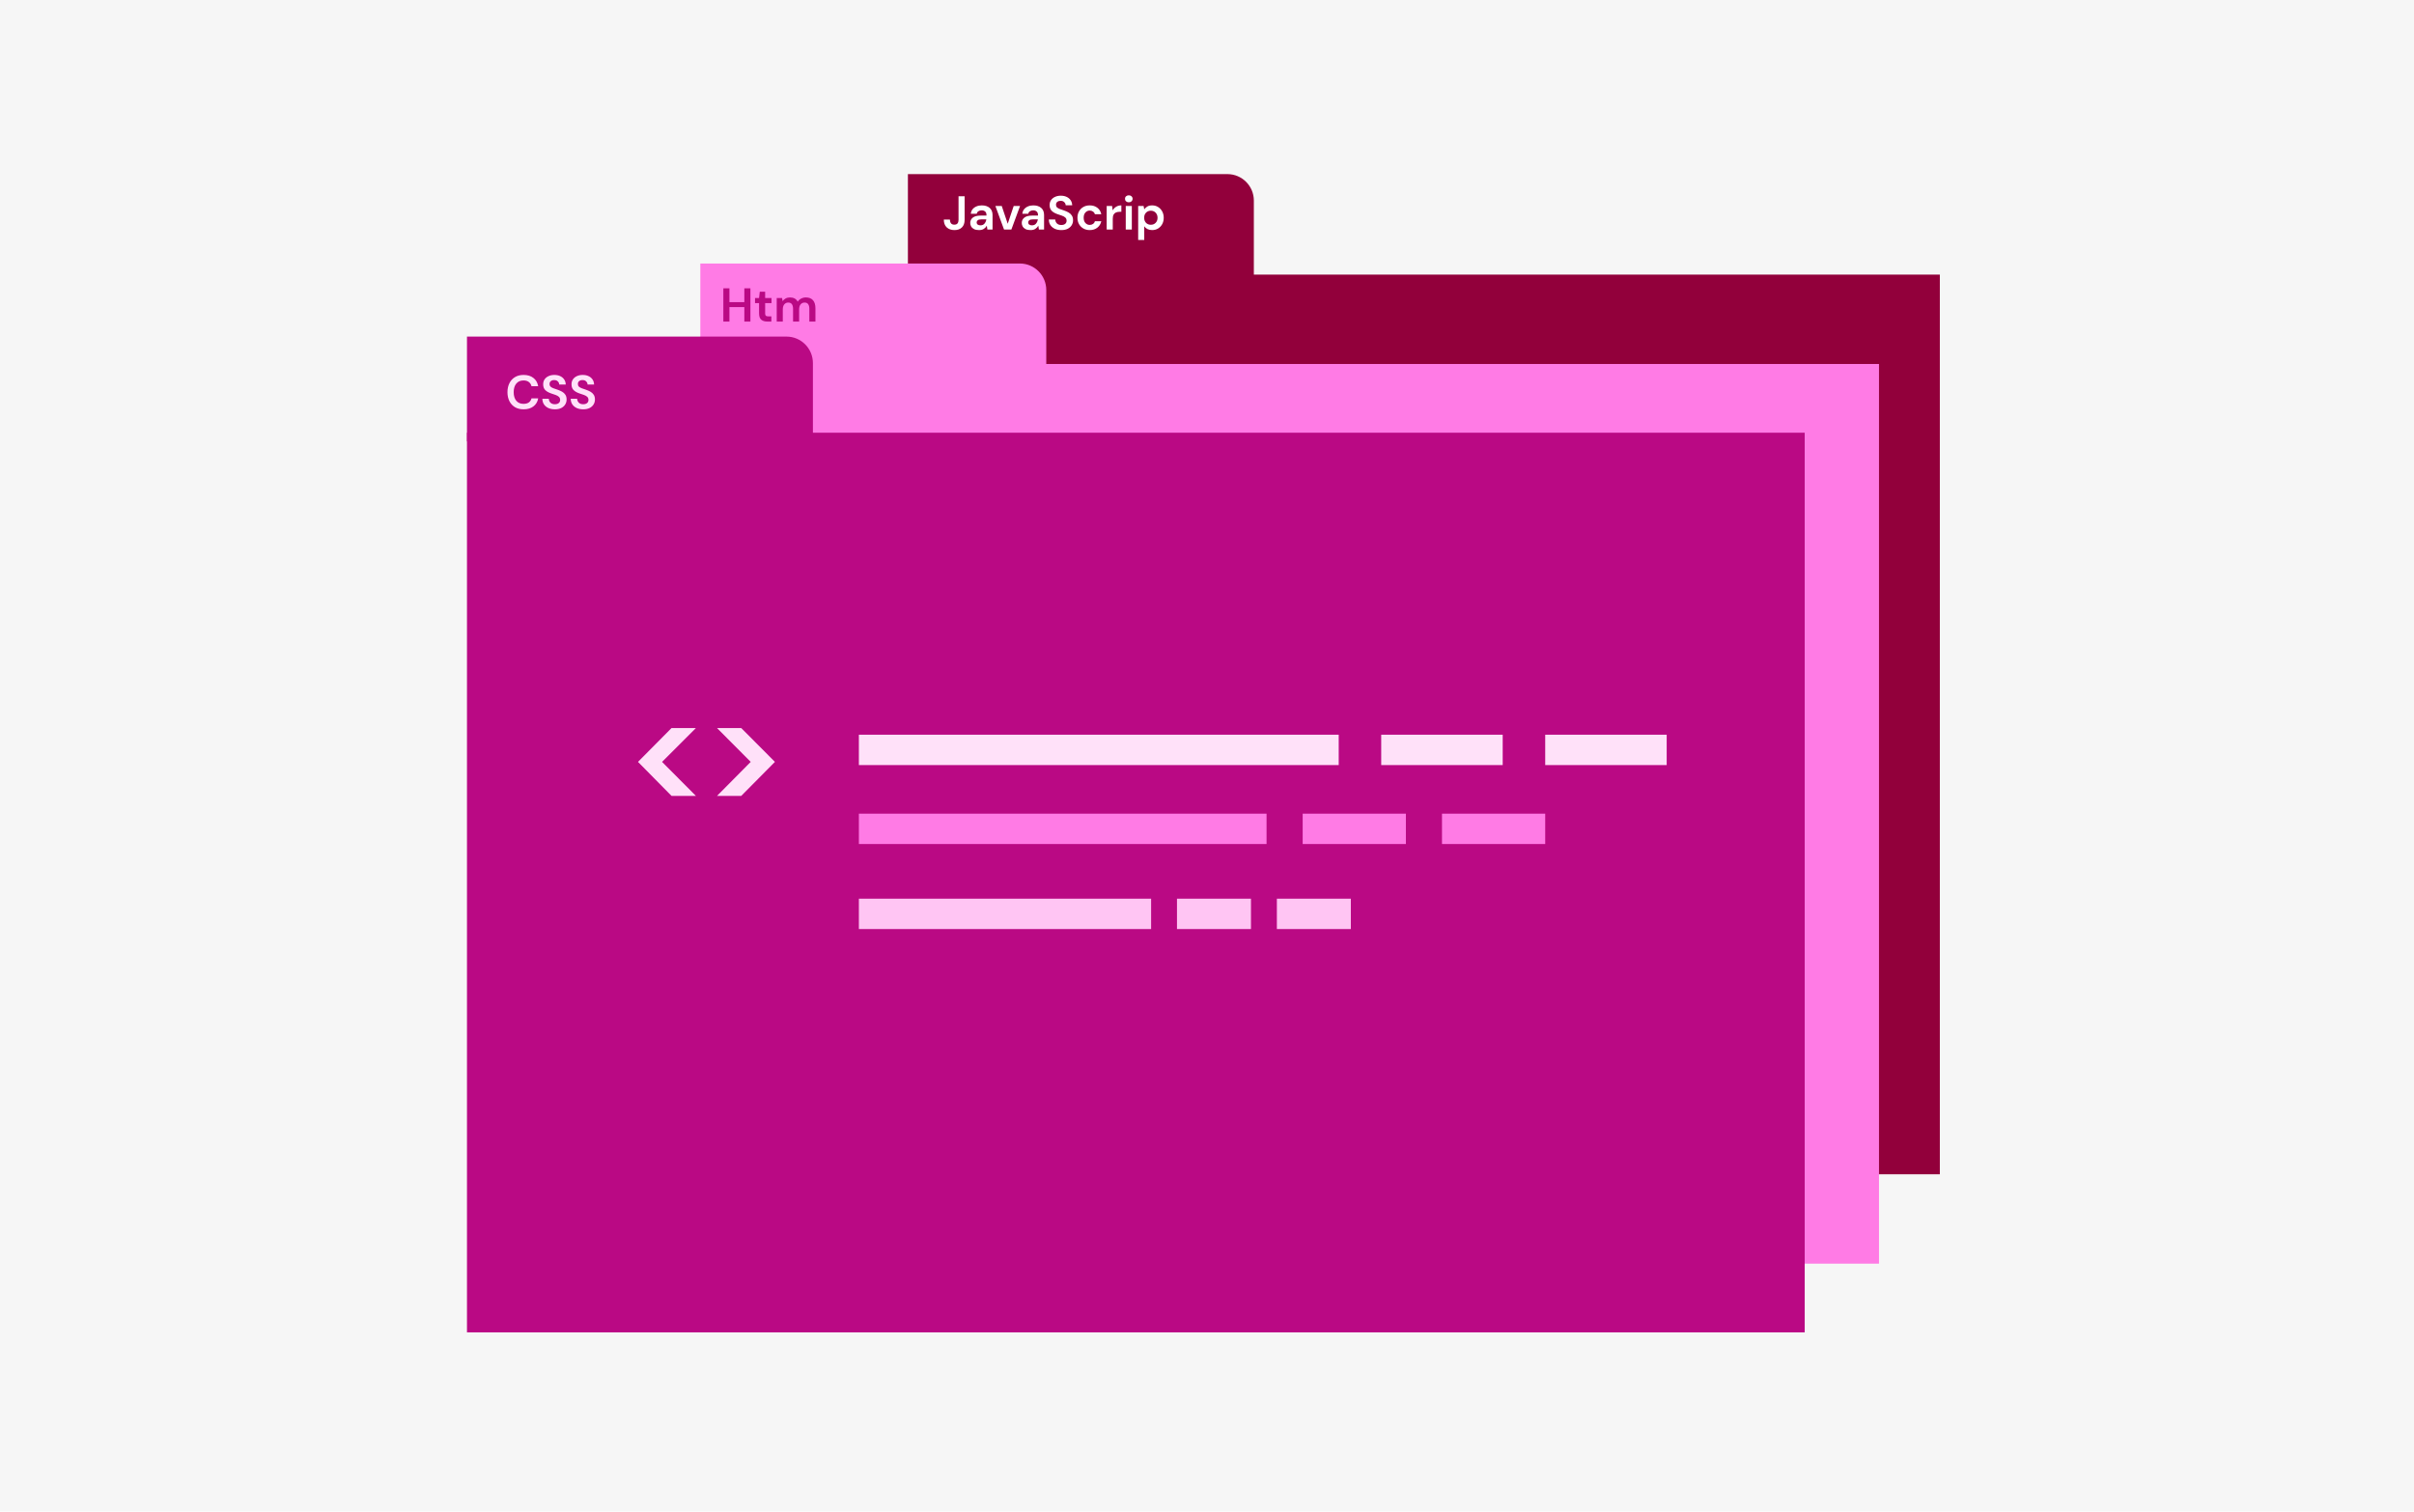 <svg xmlns="http://www.w3.org/2000/svg" width="305" height="191" viewBox="0 0 305 191" fill="none"><rect width="305" height="191" fill="#F6F6F6"></rect><path d="M245.092 34.699H94.621V148.377H245.092V34.699Z" fill="#92003B"></path><path d="M158.419 35.233H114.711V22H155.08C156.923 22 158.419 23.499 158.419 25.345V35.233Z" fill="#92003B"></path><path d="M237.405 45.992H68.391V159.67H237.405V45.992Z" fill="#FF7BE5"></path><path d="M120.598 29.072C120.19 29.072 119.862 28.958 119.614 28.73C119.37 28.498 119.248 28.17 119.248 27.746H120.016C120.02 27.942 120.066 28.098 120.154 28.214C120.242 28.33 120.384 28.388 120.58 28.388C120.764 28.388 120.898 28.334 120.982 28.226C121.066 28.114 121.108 27.968 121.108 27.788V24.8H121.876V27.788C121.876 28.2 121.76 28.518 121.528 28.742C121.3 28.962 120.99 29.072 120.598 29.072ZM123.701 29.072C123.445 29.072 123.235 29.032 123.071 28.952C122.907 28.868 122.785 28.758 122.705 28.622C122.625 28.486 122.585 28.336 122.585 28.172C122.585 27.896 122.693 27.672 122.909 27.5C123.125 27.328 123.449 27.242 123.881 27.242H124.637V27.17C124.637 26.966 124.579 26.816 124.463 26.72C124.347 26.624 124.203 26.576 124.031 26.576C123.875 26.576 123.739 26.614 123.623 26.69C123.507 26.762 123.435 26.87 123.407 27.014H122.657C122.677 26.798 122.749 26.61 122.873 26.45C123.001 26.29 123.165 26.168 123.365 26.084C123.565 25.996 123.789 25.952 124.037 25.952C124.461 25.952 124.795 26.058 125.039 26.27C125.283 26.482 125.405 26.782 125.405 27.17V29H124.751L124.679 28.52C124.591 28.68 124.467 28.812 124.307 28.916C124.151 29.02 123.949 29.072 123.701 29.072ZM123.875 28.472C124.095 28.472 124.265 28.4 124.385 28.256C124.509 28.112 124.587 27.934 124.619 27.722H123.965C123.761 27.722 123.615 27.76 123.527 27.836C123.439 27.908 123.395 27.998 123.395 28.106C123.395 28.222 123.439 28.312 123.527 28.376C123.615 28.44 123.731 28.472 123.875 28.472ZM126.854 29L125.762 26.024H126.566L127.322 28.274L128.078 26.024H128.882L127.784 29H126.854ZM130.211 29.072C129.955 29.072 129.745 29.032 129.581 28.952C129.417 28.868 129.295 28.758 129.215 28.622C129.135 28.486 129.095 28.336 129.095 28.172C129.095 27.896 129.203 27.672 129.419 27.5C129.635 27.328 129.959 27.242 130.391 27.242H131.147V27.17C131.147 26.966 131.089 26.816 130.973 26.72C130.857 26.624 130.713 26.576 130.541 26.576C130.385 26.576 130.249 26.614 130.133 26.69C130.017 26.762 129.945 26.87 129.917 27.014H129.167C129.187 26.798 129.259 26.61 129.383 26.45C129.511 26.29 129.675 26.168 129.875 26.084C130.075 25.996 130.299 25.952 130.547 25.952C130.971 25.952 131.305 26.058 131.549 26.27C131.793 26.482 131.915 26.782 131.915 27.17V29H131.261L131.189 28.52C131.101 28.68 130.977 28.812 130.817 28.916C130.661 29.02 130.459 29.072 130.211 29.072ZM130.385 28.472C130.605 28.472 130.775 28.4 130.895 28.256C131.019 28.112 131.097 27.934 131.129 27.722H130.475C130.271 27.722 130.125 27.76 130.037 27.836C129.949 27.908 129.905 27.998 129.905 28.106C129.905 28.222 129.949 28.312 130.037 28.376C130.125 28.44 130.241 28.472 130.385 28.472ZM134.1 29.072C133.792 29.072 133.52 29.02 133.284 28.916C133.048 28.808 132.862 28.656 132.726 28.46C132.59 28.26 132.52 28.018 132.516 27.734H133.326C133.334 27.93 133.404 28.096 133.536 28.232C133.672 28.364 133.858 28.43 134.094 28.43C134.298 28.43 134.46 28.382 134.58 28.286C134.7 28.186 134.76 28.054 134.76 27.89C134.76 27.718 134.706 27.584 134.598 27.488C134.494 27.392 134.354 27.314 134.178 27.254C134.002 27.194 133.814 27.13 133.614 27.062C133.29 26.95 133.042 26.806 132.87 26.63C132.702 26.454 132.618 26.22 132.618 25.928C132.614 25.68 132.672 25.468 132.792 25.292C132.916 25.112 133.084 24.974 133.296 24.878C133.508 24.778 133.752 24.728 134.028 24.728C134.308 24.728 134.554 24.778 134.766 24.878C134.982 24.978 135.15 25.118 135.27 25.298C135.394 25.478 135.46 25.692 135.468 25.94H134.646C134.642 25.792 134.584 25.662 134.472 25.55C134.364 25.434 134.212 25.376 134.016 25.376C133.848 25.372 133.706 25.414 133.59 25.502C133.478 25.586 133.422 25.71 133.422 25.874C133.422 26.014 133.466 26.126 133.554 26.21C133.642 26.29 133.762 26.358 133.914 26.414C134.066 26.47 134.24 26.53 134.436 26.594C134.644 26.666 134.834 26.75 135.006 26.846C135.178 26.942 135.316 27.07 135.42 27.23C135.524 27.386 135.576 27.588 135.576 27.836C135.576 28.056 135.52 28.26 135.408 28.448C135.296 28.636 135.13 28.788 134.91 28.904C134.69 29.016 134.42 29.072 134.1 29.072ZM137.686 29.072C137.382 29.072 137.114 29.006 136.882 28.874C136.65 28.742 136.466 28.558 136.33 28.322C136.198 28.086 136.132 27.816 136.132 27.512C136.132 27.208 136.198 26.938 136.33 26.702C136.466 26.466 136.65 26.282 136.882 26.15C137.114 26.018 137.382 25.952 137.686 25.952C138.066 25.952 138.386 26.052 138.646 26.252C138.906 26.448 139.072 26.72 139.144 27.068H138.334C138.294 26.924 138.214 26.812 138.094 26.732C137.978 26.648 137.84 26.606 137.68 26.606C137.468 26.606 137.288 26.686 137.14 26.846C136.992 27.006 136.918 27.228 136.918 27.512C136.918 27.796 136.992 28.018 137.14 28.178C137.288 28.338 137.468 28.418 137.68 28.418C137.84 28.418 137.978 28.378 138.094 28.298C138.214 28.218 138.294 28.104 138.334 27.956H139.144C139.072 28.292 138.906 28.562 138.646 28.766C138.386 28.97 138.066 29.072 137.686 29.072ZM139.826 29V26.024H140.51L140.582 26.582C140.69 26.39 140.836 26.238 141.02 26.126C141.208 26.01 141.428 25.952 141.68 25.952V26.762H141.464C141.296 26.762 141.146 26.788 141.014 26.84C140.882 26.892 140.778 26.982 140.702 27.11C140.63 27.238 140.594 27.416 140.594 27.644V29H139.826ZM142.618 25.562C142.478 25.562 142.362 25.52 142.27 25.436C142.182 25.352 142.138 25.246 142.138 25.118C142.138 24.99 142.182 24.886 142.27 24.806C142.362 24.722 142.478 24.68 142.618 24.68C142.758 24.68 142.872 24.722 142.96 24.806C143.052 24.886 143.098 24.99 143.098 25.118C143.098 25.246 143.052 25.352 142.96 25.436C142.872 25.52 142.758 25.562 142.618 25.562ZM142.234 29V26.024H143.002V29H142.234ZM143.804 30.32V26.024H144.488L144.572 26.45C144.668 26.318 144.794 26.202 144.95 26.102C145.11 26.002 145.316 25.952 145.568 25.952C145.848 25.952 146.098 26.02 146.318 26.156C146.538 26.292 146.712 26.478 146.84 26.714C146.968 26.95 147.032 27.218 147.032 27.518C147.032 27.818 146.968 28.086 146.84 28.322C146.712 28.554 146.538 28.738 146.318 28.874C146.098 29.006 145.848 29.072 145.568 29.072C145.344 29.072 145.148 29.03 144.98 28.946C144.812 28.862 144.676 28.744 144.572 28.592V30.32H143.804ZM145.406 28.4C145.65 28.4 145.852 28.318 146.012 28.154C146.172 27.99 146.252 27.778 146.252 27.518C146.252 27.258 146.172 27.044 146.012 26.876C145.852 26.708 145.65 26.624 145.406 26.624C145.158 26.624 144.954 26.708 144.794 26.876C144.638 27.04 144.56 27.252 144.56 27.512C144.56 27.772 144.638 27.986 144.794 28.154C144.954 28.318 145.158 28.4 145.406 28.4ZM120.808 38C120.496 38 120.246 37.924 120.058 37.772C119.87 37.62 119.776 37.35 119.776 36.962V35.666H119.266V35.024H119.776L119.866 34.226H120.544V35.024H121.348V35.666H120.544V36.968C120.544 37.112 120.574 37.212 120.634 37.268C120.698 37.32 120.806 37.346 120.958 37.346H121.33V38H120.808Z" fill="white"></path><path d="M132.189 46.529H88.484V33.296H128.853C130.696 33.296 132.192 34.795 132.192 36.641V46.529H132.189Z" fill="#FF7BE5"></path><path d="M228.015 54.676H59V168.354H228.015V54.676Z" fill="#BA0984"></path><path d="M102.708 55.767H59V42.53H99.369C101.212 42.53 102.708 44.029 102.708 45.875V55.767Z" fill="#BA0984"></path><path d="M66.156 51.72C65.732 51.72 65.368 51.63 65.064 51.45C64.76 51.266 64.526 51.012 64.362 50.688C64.198 50.36 64.116 49.982 64.116 49.554C64.116 49.126 64.198 48.748 64.362 48.42C64.526 48.092 64.76 47.836 65.064 47.652C65.368 47.468 65.732 47.376 66.156 47.376C66.66 47.376 67.072 47.502 67.392 47.754C67.716 48.002 67.918 48.352 67.998 48.804H67.152C67.1 48.576 66.988 48.398 66.816 48.27C66.648 48.138 66.424 48.072 66.144 48.072C65.756 48.072 65.452 48.204 65.232 48.468C65.012 48.732 64.902 49.094 64.902 49.554C64.902 50.014 65.012 50.376 65.232 50.64C65.452 50.9 65.756 51.03 66.144 51.03C66.424 51.03 66.648 50.97 66.816 50.85C66.988 50.726 67.1 50.556 67.152 50.34H67.998C67.918 50.772 67.716 51.11 67.392 51.354C67.072 51.598 66.66 51.72 66.156 51.72ZM70.112 51.72C69.803 51.72 69.531 51.668 69.296 51.564C69.059 51.456 68.874 51.304 68.737 51.108C68.602 50.908 68.531 50.666 68.528 50.382H69.338C69.346 50.578 69.415 50.744 69.547 50.88C69.683 51.012 69.87 51.078 70.106 51.078C70.309 51.078 70.472 51.03 70.591 50.934C70.712 50.834 70.772 50.702 70.772 50.538C70.772 50.366 70.718 50.232 70.609 50.136C70.505 50.04 70.365 49.962 70.189 49.902C70.013 49.842 69.826 49.778 69.626 49.71C69.302 49.598 69.053 49.454 68.882 49.278C68.713 49.102 68.629 48.868 68.629 48.576C68.626 48.328 68.683 48.116 68.803 47.94C68.927 47.76 69.096 47.622 69.308 47.526C69.519 47.426 69.763 47.376 70.04 47.376C70.32 47.376 70.566 47.426 70.778 47.526C70.993 47.626 71.162 47.766 71.281 47.946C71.406 48.126 71.472 48.34 71.48 48.588H70.657C70.653 48.44 70.596 48.31 70.484 48.198C70.376 48.082 70.224 48.024 70.028 48.024C69.859 48.02 69.718 48.062 69.602 48.15C69.49 48.234 69.433 48.358 69.433 48.522C69.433 48.662 69.478 48.774 69.566 48.858C69.653 48.938 69.773 49.006 69.925 49.062C70.078 49.118 70.251 49.178 70.448 49.242C70.656 49.314 70.846 49.398 71.017 49.494C71.189 49.59 71.328 49.718 71.431 49.878C71.535 50.034 71.588 50.236 71.588 50.484C71.588 50.704 71.531 50.908 71.419 51.096C71.308 51.284 71.141 51.436 70.921 51.552C70.701 51.664 70.431 51.72 70.112 51.72ZM73.692 51.72C73.384 51.72 73.112 51.668 72.876 51.564C72.64 51.456 72.454 51.304 72.318 51.108C72.182 50.908 72.112 50.666 72.108 50.382H72.918C72.926 50.578 72.996 50.744 73.128 50.88C73.264 51.012 73.45 51.078 73.686 51.078C73.89 51.078 74.052 51.03 74.172 50.934C74.292 50.834 74.352 50.702 74.352 50.538C74.352 50.366 74.298 50.232 74.19 50.136C74.086 50.04 73.946 49.962 73.77 49.902C73.594 49.842 73.406 49.778 73.206 49.71C72.882 49.598 72.634 49.454 72.462 49.278C72.294 49.102 72.21 48.868 72.21 48.576C72.206 48.328 72.264 48.116 72.384 47.94C72.508 47.76 72.676 47.622 72.888 47.526C73.1 47.426 73.344 47.376 73.62 47.376C73.9 47.376 74.146 47.426 74.358 47.526C74.574 47.626 74.742 47.766 74.862 47.946C74.986 48.126 75.052 48.34 75.06 48.588H74.238C74.234 48.44 74.176 48.31 74.064 48.198C73.956 48.082 73.804 48.024 73.608 48.024C73.44 48.02 73.298 48.062 73.182 48.15C73.07 48.234 73.014 48.358 73.014 48.522C73.014 48.662 73.058 48.774 73.146 48.858C73.234 48.938 73.354 49.006 73.506 49.062C73.658 49.118 73.832 49.178 74.028 49.242C74.236 49.314 74.426 49.398 74.598 49.494C74.77 49.59 74.908 49.718 75.012 49.878C75.116 50.034 75.168 50.236 75.168 50.484C75.168 50.704 75.112 50.908 75 51.096C74.888 51.284 74.722 51.436 74.502 51.552C74.282 51.664 74.012 51.72 73.692 51.72Z" fill="#FFE1F9"></path><path d="M91.392 40.631V36.431H92.16V38.177H94.044V36.431H94.812V40.631H94.044V38.801H92.16V40.631H91.392ZM96.937 40.631C96.625 40.631 96.375 40.555 96.187 40.403C95.999 40.251 95.905 39.981 95.905 39.593V38.297H95.395V37.655H95.905L95.995 36.857H96.673V37.655H97.477V38.297H96.673V39.599C96.673 39.743 96.703 39.843 96.763 39.899C96.827 39.951 96.935 39.977 97.087 39.977H97.459V40.631H96.937ZM98.136 40.631V37.655H98.814L98.88 38.057C98.976 37.913 99.102 37.799 99.258 37.715C99.418 37.627 99.602 37.583 99.81 37.583C100.27 37.583 100.596 37.761 100.788 38.117C100.896 37.953 101.04 37.823 101.22 37.727C101.404 37.631 101.604 37.583 101.82 37.583C102.208 37.583 102.506 37.699 102.714 37.931C102.922 38.163 103.026 38.503 103.026 38.951V40.631H102.258V39.023C102.258 38.767 102.208 38.571 102.108 38.435C102.012 38.299 101.862 38.231 101.658 38.231C101.45 38.231 101.282 38.307 101.154 38.459C101.03 38.611 100.968 38.823 100.968 39.095V40.631H100.2V39.023C100.2 38.767 100.15 38.571 100.05 38.435C99.95 38.299 99.796 38.231 99.588 38.231C99.384 38.231 99.218 38.307 99.09 38.459C98.966 38.611 98.904 38.823 98.904 39.095V40.631H98.136ZM91.374 49.631V45.311H92.142V49.631H91.374Z" fill="#BA0984"></path><path d="M84.845 100.565L80.608 96.27L84.845 91.995H87.924L83.648 96.27L87.924 100.565H84.845ZM90.593 100.565L94.85 96.27L90.593 91.995H93.653L97.909 96.27L93.653 100.565H90.593Z" fill="#FFE1F9"></path><rect x="108.516" y="92.836" width="60.625" height="3.837" fill="#FFE1F9"></rect><rect x="174.512" y="92.836" width="15.348" height="3.837" fill="#FFE1F9"></rect><rect x="195.232" y="92.836" width="15.348" height="3.837" fill="#FFE1F9"></rect><rect x="108.516" y="102.812" width="51.508" height="3.837" fill="#FF7BE5"></rect><rect x="164.588" y="102.812" width="13.04" height="3.837" fill="#FF7BE5"></rect><rect x="182.191" y="102.812" width="13.04" height="3.837" fill="#FF7BE5"></rect><rect x="108.516" y="113.556" width="36.922" height="3.837" fill="#FFC5F3"></rect><rect x="148.707" y="113.556" width="9.347" height="3.837" fill="#FFC5F3"></rect><rect x="161.328" y="113.556" width="9.347" height="3.837" fill="#FFC5F3"></rect></svg>